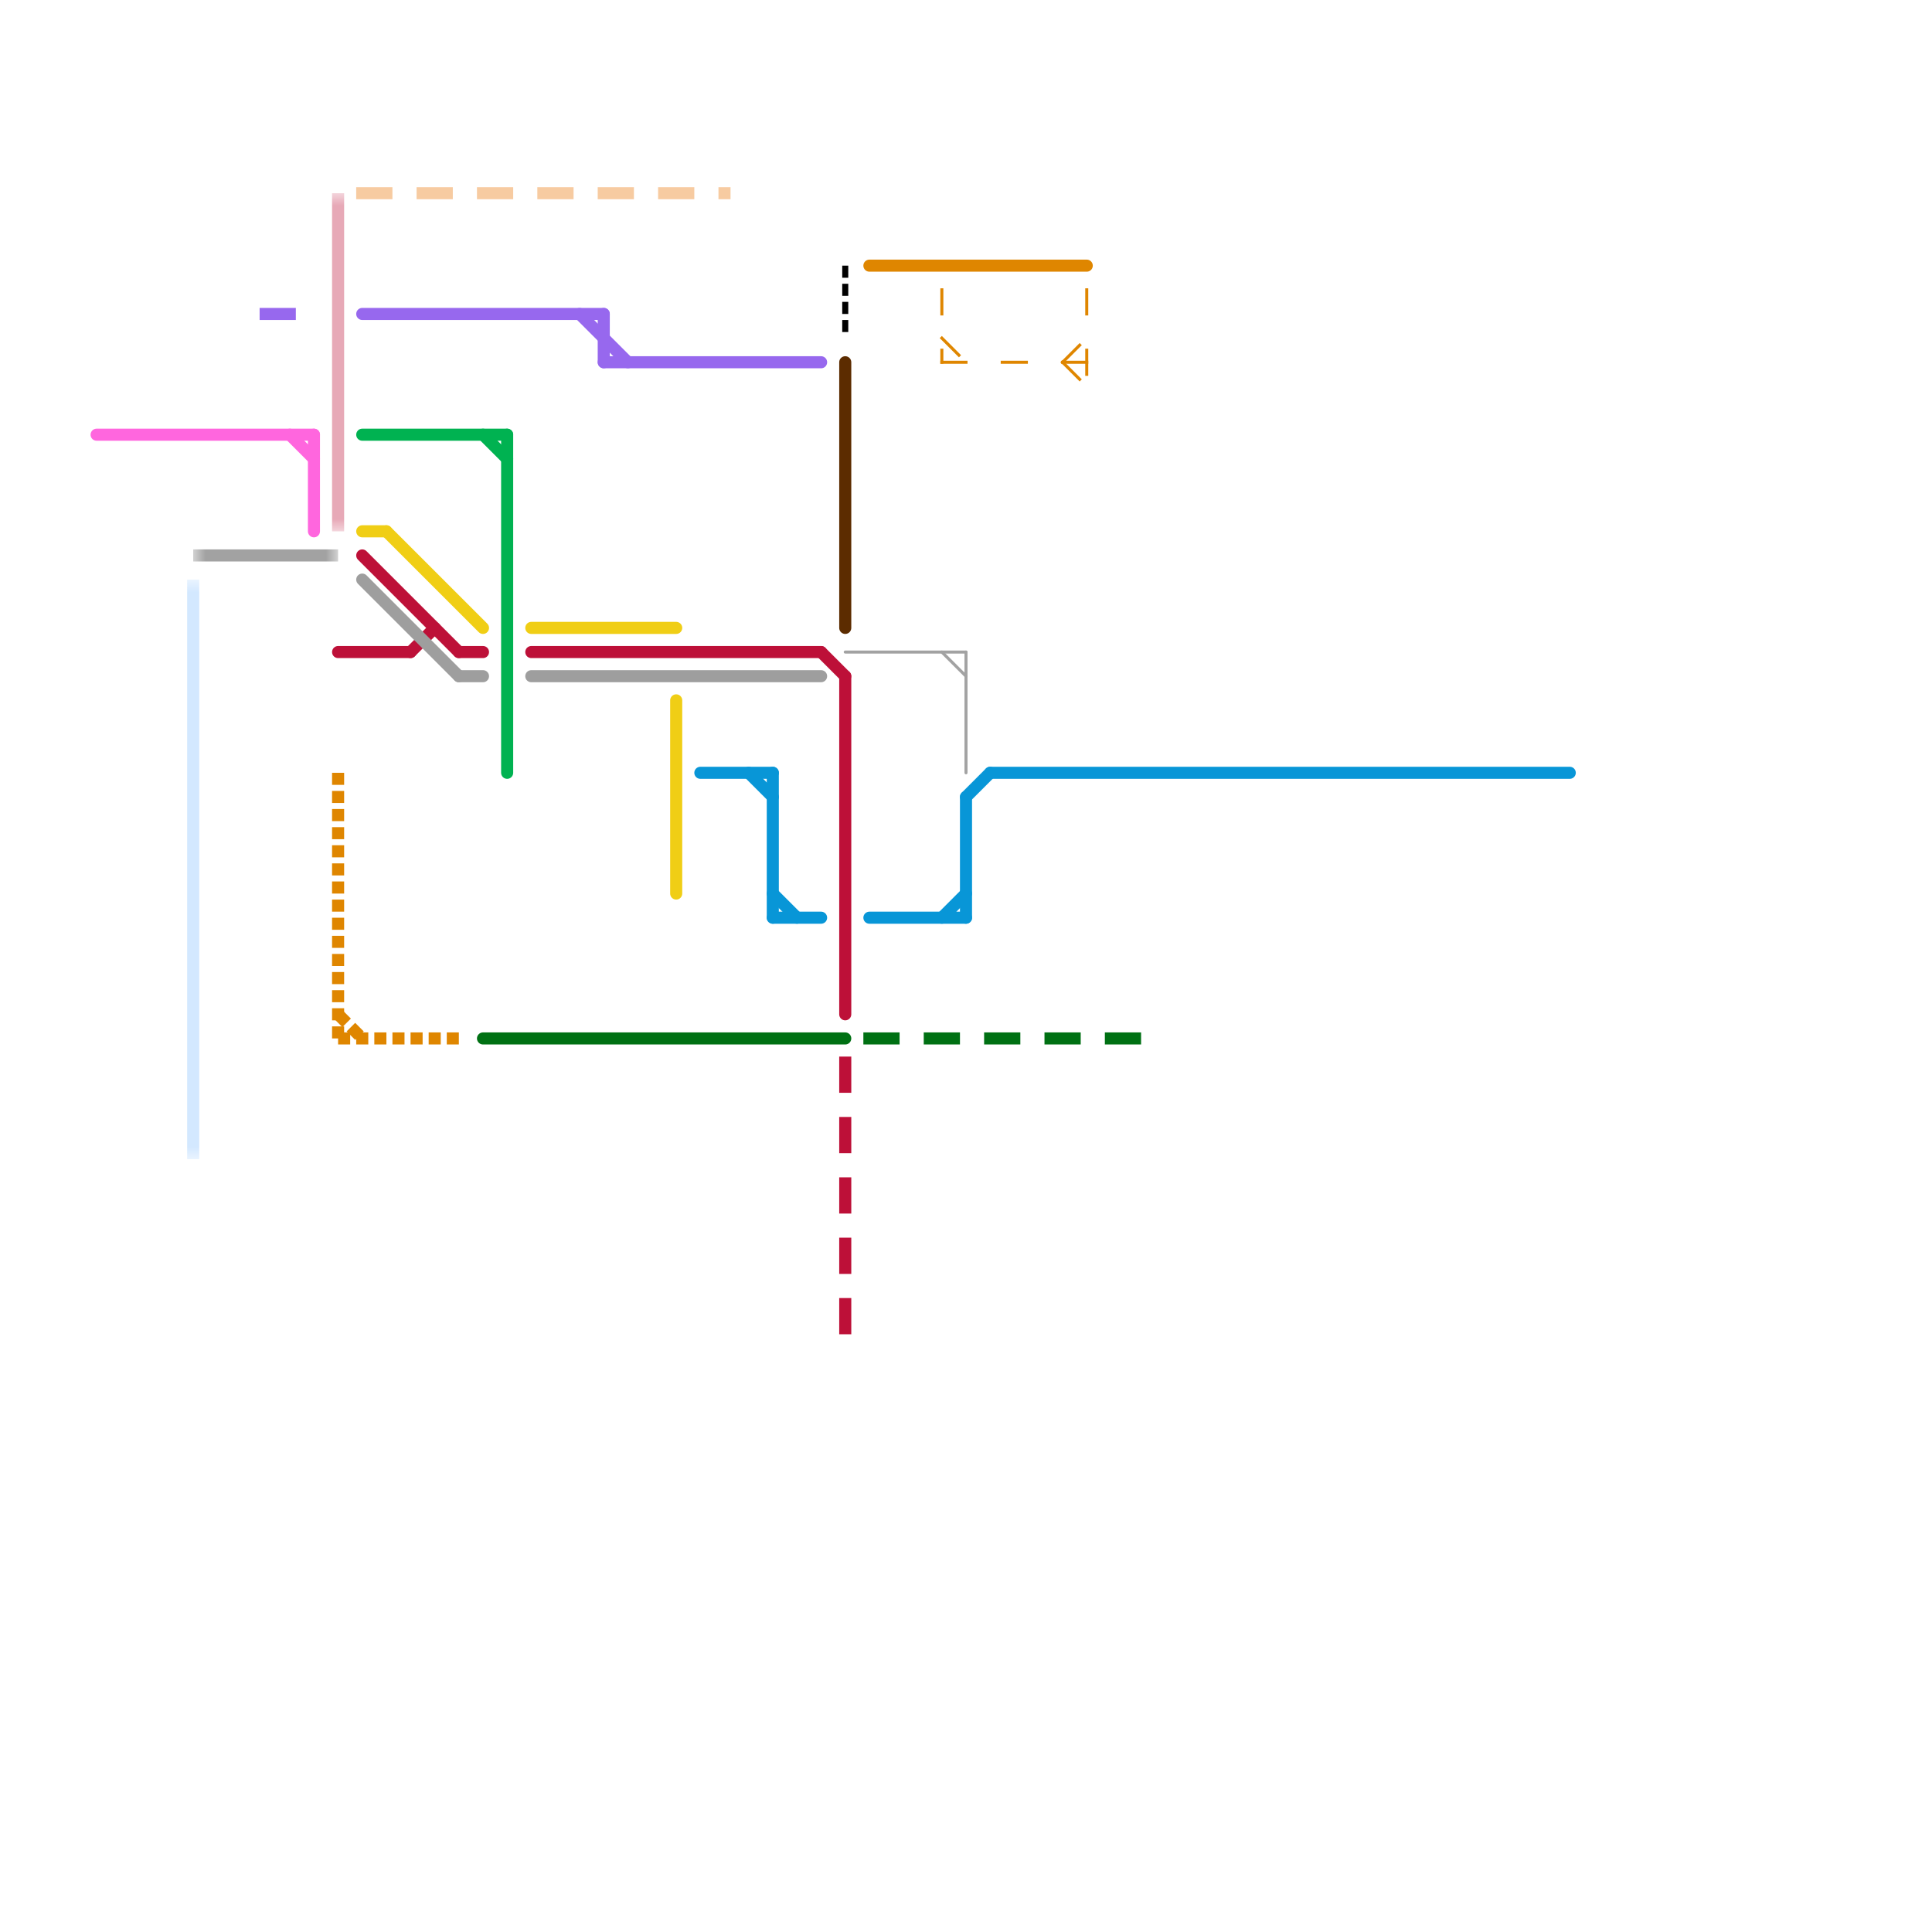 
<svg version="1.1" xmlns="http://www.w3.org/2000/svg" viewBox="0 0 80 80">
<style>text { font: 1px Helvetica; font-weight: 600; white-space: pre; dominant-baseline: central; } line { stroke-width: 0.5; fill: none; stroke-linecap: round; stroke-linejoin: round; } .c0 { stroke: #bd1038 } .c1 { stroke: #9768ee } .c2 { stroke: #5c2c00 } .c3 { stroke: #ff66de } .c4 { stroke: #f0ce15 } .c5 { stroke: #0896d7 } .c6 { stroke: #00b251 } .c7 { stroke: #000000 } .c8 { stroke: #007013 } .c9 { stroke: #f7cba1 } .c10 { stroke: #df8600 } .c11 { stroke: #a2a2a2 } .c12 { stroke: #9e9e9e } .c13 { stroke: #86c0fe } .lho3 { stroke-width: 0.3; stroke-linecap: butt; }.lho3 { stroke-width: 0.3; stroke-linecap: butt; }.lho3 { stroke-width: 0.3; stroke-linecap: butt; }.w4 { stroke-width: .25; }.w5 { stroke-width: .125; }.w3 { stroke-width: .5; }.l3 { stroke-dasharray: .5 .25; stroke-linecap: butt; }.l1 { stroke-dasharray: 1 1.5; stroke-linecap: square; }.l6 { stroke-linecap: butt; }</style><defs><g id="ct-xf"><circle r="0.5" fill="#fff" stroke="#000" stroke-width="0.2"/></g><g id="ct"><circle r="0.5" fill="#fff" stroke="#000" stroke-width="0.1"/></g><g id="csm-9768ee"><circle r="0.4" fill="#9768ee"/><circle r="0.2" fill="#fff"/></g><g id="csm-df8600"><circle r="0.4" fill="#df8600"/><circle r="0.2" fill="#fff"/></g><g id="csm-a2a2a2"><circle r="0.4" fill="#a2a2a2"/><circle r="0.2" fill="#fff"/></g></defs><line class="c0 " x1="34" y1="27" x2="35" y2="28"/><line class="c0 " x1="19" y1="27" x2="20" y2="27"/><line class="c0 " x1="22" y1="27" x2="34" y2="27"/><line class="c0 " x1="17" y1="27" x2="18" y2="26"/><line class="c0 " x1="14" y1="27" x2="17" y2="27"/><line class="c0 " x1="35" y1="28" x2="35" y2="42"/><line class="c0 " x1="15" y1="23" x2="19" y2="27"/><line class="c0 l1" x1="35" y1="44" x2="35" y2="56"/><mask id="k1-3-1" maskUnits="userSpaceOnUse"><line class="l6" x1="14" y1="8" x2="14" y2="22" stroke="#fff"/><line class="lho3" x1="14" y1="8" x2="14" y2="22" stroke="#000"/></mask><line class="c0 l6" x1="14" y1="8" x2="14" y2="22" mask="url(#k1-3-1)"/><line class="c1 " x1="25" y1="15" x2="34" y2="15"/><line class="c1 " x1="24" y1="13" x2="26" y2="15"/><line class="c1 " x1="25" y1="13" x2="25" y2="15"/><line class="c1 " x1="15" y1="13" x2="25" y2="13"/><line class="c1 l1" x1="11" y1="13" x2="13" y2="13"/><line class="c2 " x1="35" y1="15" x2="35" y2="26"/><line class="c3 " x1="13" y1="18" x2="13" y2="22"/><line class="c3 " x1="4" y1="18" x2="13" y2="18"/><line class="c3 " x1="12" y1="18" x2="13" y2="19"/><line class="c4 " x1="15" y1="22" x2="16" y2="22"/><line class="c4 " x1="28" y1="29" x2="28" y2="37"/><line class="c4 " x1="22" y1="26" x2="28" y2="26"/><line class="c4 " x1="16" y1="22" x2="20" y2="26"/><line class="c5 " x1="41" y1="32" x2="65" y2="32"/><line class="c5 " x1="36" y1="38" x2="40" y2="38"/><line class="c5 " x1="39" y1="38" x2="40" y2="37"/><line class="c5 " x1="40" y1="33" x2="41" y2="32"/><line class="c5 " x1="32" y1="32" x2="32" y2="38"/><line class="c5 " x1="29" y1="32" x2="32" y2="32"/><line class="c5 " x1="32" y1="37" x2="33" y2="38"/><line class="c5 " x1="40" y1="33" x2="40" y2="38"/><line class="c5 " x1="31" y1="32" x2="32" y2="33"/><line class="c5 " x1="32" y1="38" x2="34" y2="38"/><line class="c6 " x1="15" y1="18" x2="21" y2="18"/><line class="c6 " x1="20" y1="18" x2="21" y2="19"/><line class="c6 " x1="21" y1="18" x2="21" y2="32"/><mask id="k8-1-1" maskUnits="userSpaceOnUse"><line class="l6" x1="8" y1="23" x2="14" y2="23" stroke="#fff"/><line class="lho3" x1="8" y1="23" x2="14" y2="23" stroke="#000"/></mask><line class="c7 l6" x1="8" y1="23" x2="14" y2="23" mask="url(#k8-1-1)"/><line class="c7 w4 l3" x1="35" y1="11" x2="35" y2="14"/><line class="c8 " x1="20" y1="43" x2="35" y2="43"/><line class="c8 l1" x1="36" y1="43" x2="48" y2="43"/><line class="c9 l1" x1="15" y1="8" x2="30" y2="8"/><line class="c10 w5 l1" x1="39" y1="12" x2="39" y2="15"/><line class="c10 w5 l1" x1="39" y1="15" x2="45" y2="15"/><line class="c10 w5 l1" x1="44" y1="15" x2="45" y2="14"/><line class="c10 w5 l1" x1="39" y1="14" x2="40" y2="15"/><line class="c10 w5 l1" x1="44" y1="15" x2="45" y2="16"/><line class="c10 w5 l1" x1="45" y1="12" x2="45" y2="16"/><line class="c10 " x1="36" y1="11" x2="45" y2="11"/><line class="c10 l3" x1="14" y1="43" x2="19" y2="43"/><line class="c10 l3" x1="14" y1="42" x2="15" y2="43"/><line class="c10 l3" x1="14" y1="32" x2="14" y2="43"/><line class="c11 w5" x1="39" y1="27" x2="40" y2="28"/><line class="c11 w5" x1="35" y1="27" x2="40" y2="27"/><line class="c11 w5" x1="40" y1="27" x2="40" y2="32"/><line class="c12 " x1="19" y1="28" x2="20" y2="28"/><line class="c12 " x1="22" y1="28" x2="34" y2="28"/><line class="c12 " x1="15" y1="24" x2="19" y2="28"/><mask id="k14-1-1" maskUnits="userSpaceOnUse"><line class="l6" x1="8" y1="24" x2="8" y2="48" stroke="#fff"/><line class="lho3" x1="8" y1="24" x2="8" y2="48" stroke="#000"/></mask><line class="c13 l6" x1="8" y1="24" x2="8" y2="48" mask="url(#k14-1-1)"/>
</svg>
